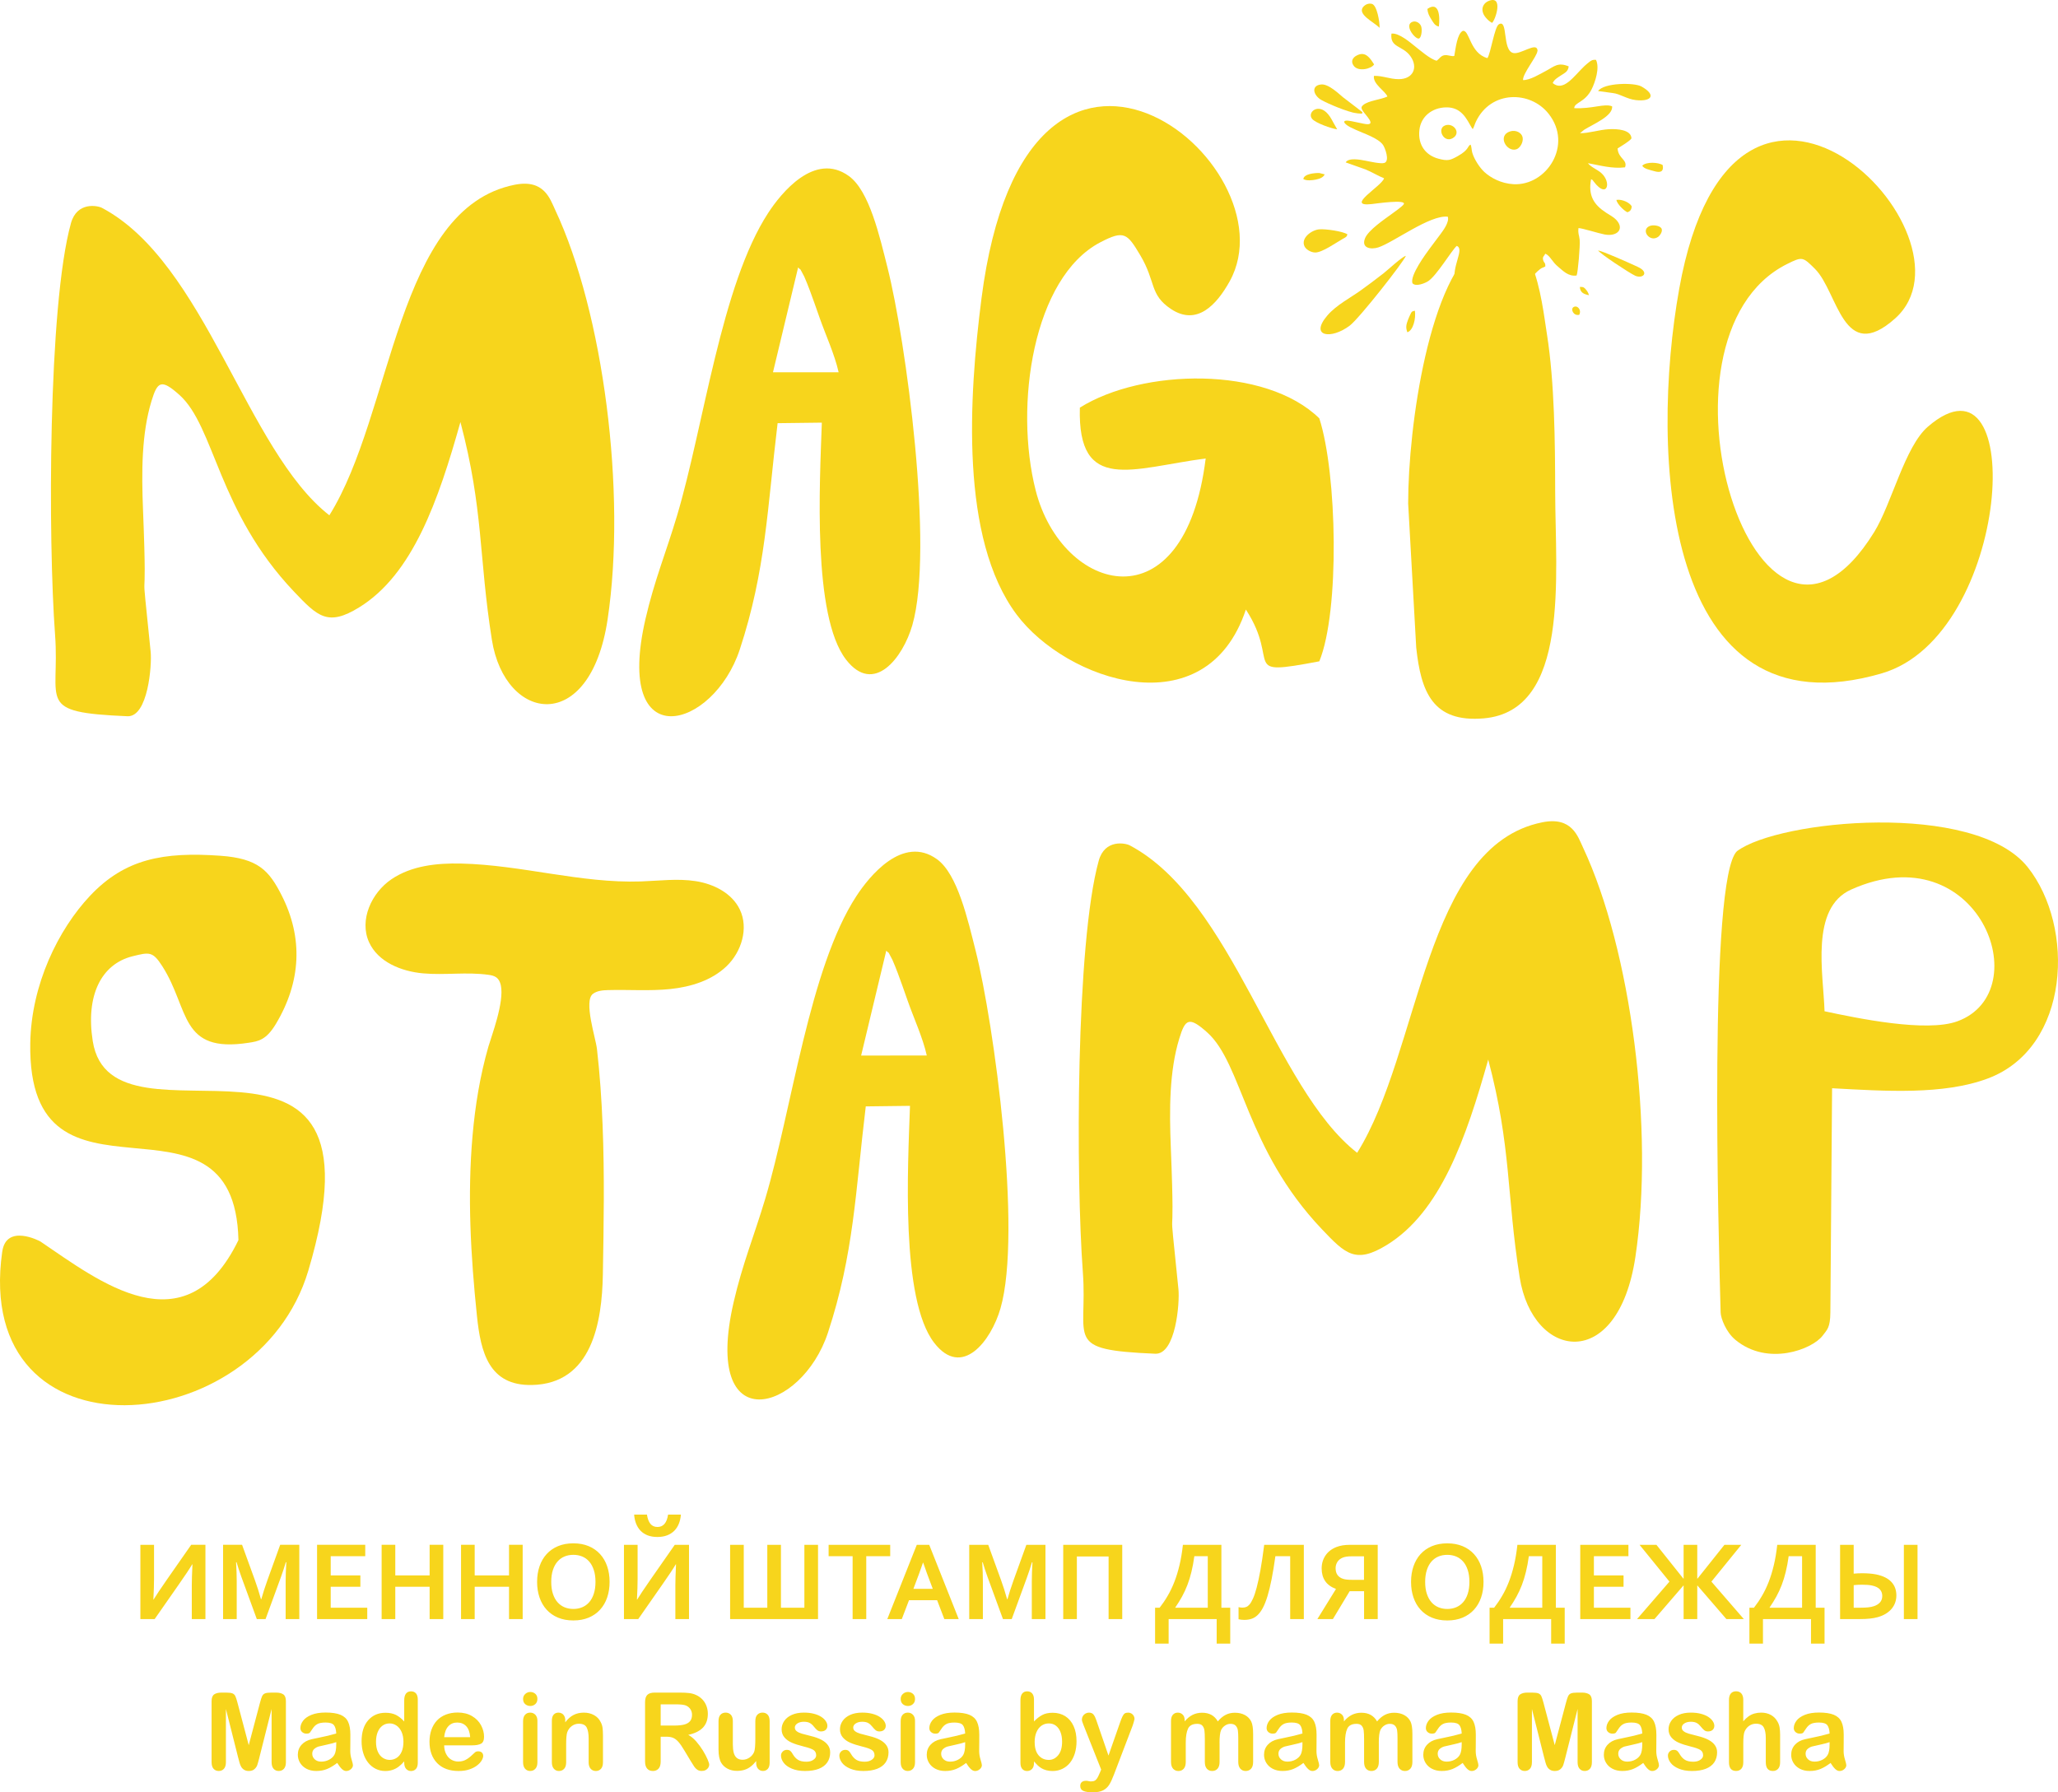 <?xml version="1.0" encoding="UTF-8"?> <svg xmlns="http://www.w3.org/2000/svg" xmlns:xlink="http://www.w3.org/1999/xlink" xmlns:xodm="http://www.corel.com/coreldraw/odm/2003" xml:space="preserve" width="92.546mm" height="80.603mm" version="1.1" style="shape-rendering:geometricPrecision; text-rendering:geometricPrecision; image-rendering:optimizeQuality; fill-rule:evenodd; clip-rule:evenodd" viewBox="0 0 9254.6 8060.24"> <defs> <style type="text/css"> .fil1 {fill:#F7D51C} .fil0 {fill:#F7D51C;fill-rule:nonzero} </style> </defs> <g id="Layer_x0020_1">  <path class="fil0" d="M2252.05 4430.57c-3.25,-15.07 -9.45,-27.03 -19.57,-34.71 -10.12,-7.61 -23.12,-10.12 -35.74,-11.96 -97.26,-13.74 -196.45,2.22 -294.3,-6.57 -97.78,-8.79 -202.8,-51.03 -243.12,-140.69 -44.61,-99.11 11.08,-221.7 101.1,-282.63 89.95,-61.08 204.42,-73.04 313.06,-70.53 271.26,6.06 537.79,89.51 808.9,80.42 81.9,-2.81 164.54,-13.96 245.63,-1.4 81.02,12.41 163.43,53.76 198.88,127.76 40.32,83.9 7.83,189.87 -59.23,254.57 -67.06,64.55 -161.44,93.42 -253.98,103.02 -92.54,9.6 -185.96,2.07 -279.09,4.73 -23.85,0.66 -49.41,2.51 -68.46,17.06 -42.54,32.13 12.78,198.96 18.32,247.7 13,113.66 20.83,227.83 25.33,342.08 9.01,223.99 5.1,448.21 1.18,672.2 -3.84,213.87 -48.3,491.26 -318.74,496.87 -194.16,4.06 -230.57,-147.93 -247.48,-310.4 -27.99,-268.75 -43.42,-540.52 -19.87,-810.15 11.96,-135.52 33.75,-270.67 71.49,-401.61 13.44,-46.53 72.37,-199.84 55.68,-275.84l0.01 0.08z"></path> <path class="fil1" d="M1480.96 2317.23c-373.91,-291.64 -557.36,-1136.14 -1022.4,-1382.43 -19.57,-10.34 -112.33,-29.17 -139.51,68.98 -103.24,371.92 -102.88,1427.48 -71.41,1850.95 22.67,305.52 -90.62,348.43 325.46,366.3 92.54,3.99 110.41,-229.83 104.43,-289.5 -51.99,-512.68 -11.74,-77.4 -34.34,-637.71 -6.94,-171.56 -6.79,-343.63 38.18,-490.6 26.66,-87.37 43.28,-100.59 125.18,-27.47 159.74,142.61 171.85,522.87 515.63,884.89 106.49,112.11 151.99,157.67 292.9,70.82 240.83,-148.37 355.97,-479.52 455.44,-833.42 104.5,395.55 81.68,602.04 141.35,978.83 58.86,371.99 442,431.15 520.43,-90.91 85.96,-572.35 -19.57,-1381.32 -235.14,-1840.9 -23.71,-50.51 -50,-140.61 -182.86,-114.17 -533.21,105.98 -546.72,1028.39 -833.12,1486.34l-0.22 0z"></path> <path class="fil1" d="M3589.06 1202.66c17.95,20.01 -0.44,-11 27.55,41.14 3.54,6.57 20.6,50.22 24.15,59.67 14.18,38.33 28.36,77.77 44.31,123.78 26.96,77.54 68.17,165.87 86.19,246.96l-295.26 0.07 113.07 -471.54 -0.01 -0.08zm-92.31 700.41l198.96 -2.44c-9.53,274.65 -42.39,869.24 108.49,1065.24 125.55,163.14 256.49,-8.79 298.44,-154.5 98.59,-342.38 -29.17,-1281.62 -111.74,-1608.34 -35.15,-138.99 -81.09,-344.44 -173.55,-411.35 -154.35,-111.66 -305.67,78.14 -362.54,165.28 -212.18,324.73 -289.65,958.15 -410.47,1362.79 -49.26,164.91 -101.77,290.75 -141.57,463.27 -143.94,624.2 305.38,497.91 423.91,137.81 116.98,-355.45 123.63,-633.94 170.15,-1017.83l-0.08 0.07z"></path> <path class="fil1" d="M5602.62 2741.36c159.67,245.11 -35.08,301.76 330.19,232.71 92.31,-225.17 80.42,-843.24 0,-1092.71 -242.9,-237.21 -795.68,-223.99 -1076.83,-48.23 -10.56,389.13 236.25,271.77 565.85,228.65 -94.01,761.86 -646.65,605.73 -764.51,143.49 -97.63,-382.92 -10.93,-957.56 290.16,-1115.31 107.82,-56.42 121.49,-40.62 180.42,58.34 71.12,119.57 40.4,176.28 137.73,241.2 115.95,77.32 204.64,-17.36 263.95,-124.07 293.86,-529.3 -912.14,-1510.05 -1115.9,76.51 -57.16,445.03 -96.82,1080.23 157.6,1421.28 221.56,296.96 851.81,516.81 1031.27,-21.86l0.07 0z"></path> <path class="fil1" d="M6332.35 2264.2l36.26 648.27c21.2,195.49 71.78,338.24 303.75,318.08 388.98,-33.68 321.77,-640.81 321.11,-1018.93 -0.3,-222.96 -2.88,-491.63 -36.78,-706.84 -24.44,-155.09 -62.18,-548.72 -296.07,-408.55 -232.04,138.99 -328.27,819.76 -328.27,1167.97z"></path> <path class="fil1" d="M8161.44 1208.86c104.8,104.13 125.47,433.58 360.99,222.96 413.2,-369.55 -721.61,-1522.9 -971.15,-133.15 -131.6,732.91 -78.87,2020.07 911.85,1729.17 581.58,-170.75 657.95,-1497.57 206.71,-1109.33 -104.13,89.58 -163.06,346.73 -241.5,473.76 -530.33,859.41 -1056.01,-874.55 -391.78,-1205.11 68.46,-34.05 70.45,-32.35 124.88,21.71l0 -0.01z"></path> <path class="fil1" d="M9.98 5628.95c-135.3,955.05 1146.18,857.86 1376.38,85.59 392.37,-1316.33 -882.16,-479.59 -969.3,-1032.74 -32.35,-205.38 38.4,-346.44 179.09,-381.37 76.14,-18.91 90.76,-22.52 134.26,45.64 122.96,192.46 75.85,391.78 387.94,343.34 42.54,-6.57 78.36,-11.52 121.93,-84.04 114.32,-190.32 123.41,-388.09 26.14,-579.22 -56.57,-111.22 -105.02,-165.72 -275.91,-177.76 -255.16,-18.02 -428.56,13.37 -585.79,180.35 -142.16,150.95 -264.32,398.58 -268.6,662.6 -13.66,834.89 918.49,125.25 936.15,885.56 -239.21,493.55 -627.96,183.52 -890.73,6.2 -3.69,-2.51 -153.46,-81.02 -171.41,45.79l-0.15 0.06z"></path> <path class="fil1" d="M3985.5 4275.26c17.95,19.94 -0.44,-11.08 27.55,41.14 3.54,6.57 20.6,50.22 24.15,59.67 14.18,38.33 28.36,77.77 44.31,123.78 26.96,77.54 68.17,165.87 86.19,246.96l-295.26 0.07 113.07 -471.54 -0.01 -0.08zm-92.31 700.34l198.96 -2.44c-9.53,274.65 -42.39,869.24 108.49,1065.24 125.55,163.14 256.49,-8.79 298.44,-154.5 98.59,-342.38 -29.17,-1281.62 -111.74,-1608.34 -35.15,-138.99 -81.09,-344.44 -173.55,-411.35 -154.35,-111.66 -305.67,78.14 -362.54,165.28 -212.18,324.73 -289.65,958.15 -410.47,1362.79 -49.26,164.91 -101.77,290.75 -141.57,463.27 -143.94,624.2 305.38,497.91 423.91,137.81 116.98,-355.45 123.63,-633.94 170.15,-1017.83l-0.08 0.07z"></path> <path class="fil1" d="M8204.79 4547.77c-5.24,-169.27 -65.8,-464.31 119.64,-547.32 572.65,-256.49 842.65,458.4 477.97,592.37 -140.02,51.47 -452.64,-14.18 -597.61,-45.05zm33.97 346.22c237.95,12.85 499.53,30.94 699.52,-43.65 372.95,-139.14 393.33,-683.5 179.83,-950.92 -238.62,-298.88 -1121.37,-211.95 -1307.25,-71.41 -127.47,122 -83.3,1721.63 -73.33,2074.57 0.74,25.85 23.93,87.66 66.17,122.74 145.49,120.67 346.22,42.69 392.3,-18.46 20.68,-27.4 34.49,-35.82 35.01,-106.05l7.68 -1006.9 0.07 0.08z"></path> <path class="fil1" d="M6102.82 5184.15c-373.91,-291.64 -557.36,-1136.14 -1022.4,-1382.43 -19.57,-10.34 -112.33,-29.17 -139.51,68.98 -103.24,371.92 -102.88,1427.48 -71.41,1850.95 22.67,305.52 -90.62,348.43 325.46,366.3 92.54,3.99 110.41,-229.83 104.43,-289.5 -51.99,-512.68 -11.74,-77.4 -34.34,-637.71 -6.94,-171.63 -6.79,-343.63 38.18,-490.6 26.66,-87.37 43.28,-100.59 125.18,-27.47 159.74,142.61 171.85,522.87 515.63,884.89 106.49,112.11 151.99,157.67 292.9,70.9 240.83,-148.37 355.97,-479.52 455.44,-833.42 104.5,395.55 81.68,602.04 141.35,978.83 58.86,371.92 442,431.15 520.43,-90.91 85.96,-572.35 -19.57,-1381.32 -235.14,-1840.9 -23.71,-50.51 -50,-140.61 -182.86,-114.17 -533.21,105.98 -546.72,1028.39 -833.12,1486.34l-0.22 -0.08z"></path> <path class="fil0" d="M859.65 6947.21l64.18 0 0 333.96 -61.37 0 0 -153.76c0,-19.05 1.03,-49.92 2.95,-92.54l-1.03 0c-11.45,19.42 -31.46,49.55 -59.89,90.1l-109.01 156.27 -64.18 0 0 -333.96 61.37 0 0 153.76c0,24.44 -1.03,55.24 -2.95,92.31l1.03 0c10.63,-17.65 30.28,-47.04 58.93,-88.33l110.04 -157.75 -0.07 -0.06zm315.49 244.37c7.31,-26.37 16.4,-54.58 27.18,-84.63l57.68 -159.74 85.89 0 0 333.96 -61.37 0 0 -169.19c0,-24.81 1.03,-53.62 2.95,-86.41l-2.22 0c-2.81,9.53 -6.13,20.24 -9.97,31.98 -3.84,11.82 -7.83,23.48 -12.04,34.93l-69.05 188.69 -39.36 0 -69.05 -188.69c-4.14,-11.45 -8.2,-23.12 -12.04,-34.93 -3.84,-11.74 -7.16,-22.45 -9.97,-31.98l-2.22 0c1.92,30.87 2.95,59.52 2.95,86.19l0 169.42 -61.37 0 0 -333.96 85.45 0 57.68 158.93c9.6,26.51 18.76,54.95 27.18,85.45l1.55 0 0.15 -0.02zm312.03 38.48l164.32 0 0 51.11 -225.69 0 0 -333.96 216.68 0 0 51.11 -155.31 0 0 86.41 133.38 0 0 51.11 -133.38 0 0 94.09 0 0.13zm290.38 -145.26l154.42 0 0 -137.59 61.37 0 0 333.96 -61.37 0 0 -145.27 -154.42 0 0 145.27 -61.37 0 0 -333.96 61.37 0 0 137.59zm357.08 0l154.42 0 0 -137.59 61.37 0 0 333.96 -61.37 0 0 -145.27 -154.42 0 0 145.27 -61.37 0 0 -333.96 61.37 0 0 137.59zm543.18 29.17c0,-20.38 -2.44,-38.11 -7.53,-53.32 -4.95,-15.29 -11.82,-27.99 -20.68,-38.11 -8.79,-10.12 -19.28,-17.72 -31.39,-22.75 -12.11,-5.02 -25.41,-7.53 -39.88,-7.53 -14.47,0 -27.77,2.44 -39.88,7.53 -12.11,5.02 -22.6,12.63 -31.39,22.75 -8.86,10.12 -15.8,22.82 -20.75,38.11 -5.02,15.21 -7.46,33.01 -7.46,53.32 0,20.31 2.44,38.11 7.46,53.32 4.95,15.29 11.82,27.84 20.75,38.03 8.79,10.04 19.28,17.65 31.39,22.75 12.11,5.02 25.41,7.61 39.88,7.61 14.47,0 27.77,-2.58 39.88,-7.61 12.11,-5.1 22.6,-12.7 31.39,-22.75 8.86,-10.12 15.8,-22.75 20.68,-38.03 5.02,-15.21 7.53,-33.09 7.53,-53.32zm63.44 0c0,25.48 -3.54,48.82 -10.86,70.09 -7.24,21.2 -17.87,39.58 -31.83,54.8 -13.88,15.36 -30.94,27.25 -51.25,35.82 -20.24,8.42 -43.2,12.7 -69.05,12.7 -25.85,0 -48.82,-4.28 -69.05,-12.7 -20.31,-8.49 -37.3,-20.46 -51.25,-35.82 -13.88,-15.21 -24.44,-33.6 -31.76,-54.8 -7.24,-21.2 -10.93,-44.61 -10.93,-70.09 0,-25.48 3.69,-48.82 10.93,-70.09 7.24,-21.2 17.8,-39.58 31.76,-54.8 13.88,-15.36 30.94,-27.25 51.25,-35.82 20.24,-8.42 43.2,-12.7 69.05,-12.7 25.85,0 48.82,4.28 69.05,12.7 20.31,8.49 37.3,20.46 51.25,35.82 13.88,15.29 24.59,33.6 31.83,54.8 7.24,21.2 10.86,44.61 10.86,70.09zm292.97 -166.69l64.18 0 0 333.96 -61.37 0 0 -153.76c0,-19.05 1.03,-49.92 2.95,-92.54l-1.03 0c-11.45,19.42 -31.46,49.55 -59.89,90.1l-109.01 156.27 -64.18 0 0 -333.96 61.37 0 0 153.76c0,24.44 -1.03,55.24 -2.95,92.31l1.03 0c10.63,-17.65 30.28,-47.04 58.93,-88.33l110.04 -157.75 -0.07 -0.06zm-77.62 -80.27c26.37,0 42.17,-18.61 47.71,-55.76l57.6 0c-1.11,14.99 -4.14,28.58 -9.08,40.91 -4.87,12.26 -11.74,22.82 -20.53,31.83 -8.86,8.86 -19.57,15.73 -32.35,20.68 -12.7,4.87 -27.4,7.31 -43.79,7.31 -16.62,0 -31.31,-2.44 -43.79,-7.31 -12.63,-4.95 -23.19,-11.82 -31.76,-20.68 -8.57,-8.94 -15.29,-19.5 -20.09,-31.83 -4.87,-12.33 -7.83,-25.92 -8.94,-40.91l57.6 0c2.88,18.61 8.12,32.49 15.8,41.8 7.68,9.31 18.24,13.96 31.68,13.96l-0.06 0zm721.97 414.23l-395.33 0 0 -333.96 61.37 0 0 282.78 105.83 0 0 -282.78 61.37 0 0 282.78 105.39 0 0 -282.78 61.37 0 0 333.96zm216.91 0l-61.37 0 0 -282.78 -107.9 0 0 -51.11 276.94 0 0 51.11 -107.68 0 0 282.78 0.01 0zm318.74 -84.85l-126.51 0 -32.42 84.86 -65.21 0 132.64 -333.96 55.91 0 132.64 333.96 -64.69 0 -32.42 -84.86 0.06 0zm-63.73 -168.76c-11.96,34.78 -22.52,63.96 -31.68,87.37l-11.37 30.28 87.15 0 -11.37 -30.21c-9.23,-23.63 -19.79,-52.73 -31.68,-87.44l-1.03 0 -0.02 0zm380.04 164.1c7.31,-26.37 16.32,-54.58 27.18,-84.63l57.68 -159.74 85.89 0 0 333.96 -61.37 0 0 -169.19c0,-24.81 1.03,-53.62 2.95,-86.41l-2.22 0c-2.81,9.53 -6.13,20.24 -9.97,31.98 -3.84,11.82 -7.83,23.48 -12.04,34.93l-69.05 188.69 -39.36 0 -69.05 -188.69c-4.21,-11.45 -8.2,-23.12 -12.04,-34.93 -3.84,-11.74 -7.16,-22.45 -9.97,-31.98l-2.22 0c1.92,30.87 2.95,59.52 2.95,86.19l0 169.42 -61.37 0 0 -333.96 85.45 0 57.68 158.93c9.6,26.51 18.76,54.95 27.18,85.45l1.55 0 0.15 -0.02zm516.07 -244.37l0 333.96 -61.37 0 0 -281.74 -142.68 0 0 281.74 -61.37 0 0 -333.96 265.42 0zm168.16 282.78c12.92,-16.62 25.04,-34.41 36.11,-53.47 11.15,-18.91 21.2,-39.88 30.13,-62.7 8.94,-22.97 16.62,-48 23.12,-75.48 6.57,-27.33 11.59,-57.83 15.29,-91.21l173.03 0 0 282.78 39.73 0 0 161.59 -60.93 0 0 -110.48 -216.02 0 0 110.48 -60.93 0 0 -161.59 20.53 0 -0.06 0.08zm156.05 -231.68c-3.47,25.63 -7.83,49.11 -13,70.23 -5.1,21.2 -11.23,41.06 -18.32,59.52 -7.09,18.32 -15.21,35.82 -24.22,52.21 -9.16,16.47 -19.13,32.72 -30.13,48.67l0 1.03 146.08 0 0 -231.67 -60.41 0 0 0.01zm364.46 0c-5.54,39.44 -11.15,74 -16.99,103.47 -5.91,29.61 -12.04,54.95 -18.54,76.22 -6.5,21.2 -13.37,38.7 -20.68,52.43 -7.31,13.74 -15.29,24.67 -23.78,32.72 -8.42,7.98 -17.65,13.66 -27.47,16.76 -9.82,3.18 -20.75,4.8 -32.72,4.8 -9.08,0 -17.65,-1.03 -25.48,-2.95l0 -54.43c6.06,1.48 11.96,2.22 17.72,2.22 6.57,0 12.26,-1.03 17.36,-3.18 5.1,-2.07 9.97,-5.98 14.77,-11.59 4.73,-5.61 9.82,-14.4 15.21,-26.29 5.39,-11.74 10.93,-28.14 16.47,-49.11 5.54,-20.9 11.15,-46.97 16.84,-78.28 5.61,-31.39 11.37,-69.27 16.99,-113.95l178.2 0 0 333.96 -61.37 0 0 -282.78 -66.61 0 0.08 -0.02zm398.51 0.52l-56.42 0c-8.57,0 -15.8,0.44 -21.86,1.4 -6.13,0.96 -11.59,2.29 -16.4,4.06 -11.15,4.5 -19.42,11 -24.89,19.57 -5.39,8.57 -8.12,18.02 -8.12,28.21 0,5.54 0.59,10.71 1.7,15.66 1.18,5.02 3.18,9.6 5.91,13.88 2.81,4.21 6.43,7.9 10.93,11.15 4.5,3.25 10.04,5.91 16.69,7.83 4.5,1.4 9.82,2.36 16.03,2.95 6.13,0.66 13.74,1.03 22.67,1.03l53.69 0 0 -105.83 0.07 0.09zm-64.55 157.01l-75.4 125.33 -69.79 0 83.3 -134.85 0 -0.96c-21.64,-8.05 -37.74,-19.79 -48.23,-35.15 -10.49,-15.44 -15.8,-34.34 -15.8,-56.87 0,-22.01 5.83,-41.5 17.36,-58.49 11.59,-16.99 28.14,-29.69 49.63,-38.03 8.2,-3.18 17.28,-5.54 27.25,-7.24 10.04,-1.62 21.56,-2.44 34.56,-2.44l123.33 0 0 333.96 -61.37 0 0 -125.33 -64.77 0 -0.07 0.07zm538.53 -41.95c0,-20.38 -2.44,-38.11 -7.46,-53.32 -4.95,-15.29 -11.82,-27.99 -20.75,-38.11 -8.79,-10.12 -19.28,-17.72 -31.39,-22.75 -12.11,-5.02 -25.41,-7.53 -39.88,-7.53 -14.47,0 -27.77,2.44 -39.88,7.53 -12.11,5.02 -22.6,12.63 -31.39,22.75 -8.86,10.12 -15.8,22.82 -20.68,38.11 -5.02,15.21 -7.53,33.01 -7.53,53.32 0,20.31 2.44,38.11 7.53,53.32 4.95,15.29 11.82,27.84 20.68,38.03 8.79,10.04 19.28,17.65 31.39,22.75 12.11,5.02 25.41,7.61 39.88,7.61 14.47,0 27.77,-2.58 39.88,-7.61 12.11,-5.1 22.6,-12.7 31.39,-22.75 8.86,-10.12 15.8,-22.75 20.75,-38.03 5.02,-15.21 7.46,-33.09 7.46,-53.32zm63.44 0c0,25.48 -3.54,48.82 -10.86,70.09 -7.24,21.2 -17.87,39.58 -31.83,54.8 -13.88,15.36 -30.94,27.25 -51.25,35.82 -20.16,8.42 -43.2,12.7 -69.05,12.7 -25.85,0 -48.82,-4.28 -69.05,-12.7 -20.31,-8.49 -37.3,-20.46 -51.25,-35.82 -13.88,-15.21 -24.44,-33.6 -31.68,-54.8 -7.24,-21.2 -10.93,-44.61 -10.93,-70.09 0,-25.48 3.62,-48.82 10.93,-70.09 7.24,-21.2 17.8,-39.58 31.68,-54.8 13.88,-15.36 30.94,-27.25 51.25,-35.82 20.24,-8.42 43.2,-12.7 69.05,-12.7 25.85,0 48.82,4.28 69.05,12.7 20.31,8.49 37.3,20.46 51.25,35.82 13.88,15.29 24.59,33.6 31.83,54.8 7.24,21.2 10.86,44.61 10.86,70.09zm47.78 116.1c12.92,-16.62 25.04,-34.41 36.11,-53.47 11.15,-18.91 21.2,-39.88 30.06,-62.7 8.94,-22.97 16.62,-48 23.12,-75.48 6.57,-27.33 11.59,-57.83 15.29,-91.21l173.03 0 0 282.78 39.73 0 0 161.59 -60.93 0 0 -110.48 -216.02 0 0 110.48 -60.93 0 0 -161.59 20.53 0 0.01 0.08zm156.05 -231.68c-3.47,25.63 -7.83,49.11 -13.07,70.23 -5.1,21.2 -11.23,41.06 -18.32,59.52 -7.09,18.32 -15.21,35.82 -24.22,52.21 -9.08,16.47 -19.05,32.72 -30.06,48.67l0 1.03 146.08 0 0 -231.67 -60.41 0 0 0.01zm292.52 231.68l164.32 0 0 51.11 -225.69 0 0 -333.96 216.68 0 0 51.11 -155.31 0 0 86.41 133.38 0 0 51.11 -133.38 0 0 94.09 0 0.13zm403.46 -99.63l-1.03 0 -130.05 150.81 -78.43 0 145.86 -168.53 -134.34 -165.43 75.85 0 121.12 151.99 1.03 0 0 -151.99 61.37 0 0 151.99 1.03 0 121.12 -151.99 75.85 0 -134.34 165.43 145.86 168.53 -78.43 0 -130.05 -150.81 -1.03 0 0 150.81 -61.37 0 0 -150.81 -0.02 0zm316.38 99.63c12.92,-16.62 25.04,-34.41 36.11,-53.47 11.15,-18.91 21.2,-39.88 30.13,-62.7 8.94,-22.97 16.62,-48 23.12,-75.48 6.57,-27.33 11.59,-57.83 15.29,-91.21l173.03 0 0 282.78 39.73 0 0 161.59 -60.93 0 0 -110.48 -216.02 0 0 110.48 -60.93 0 0 -161.59 20.53 0 -0.06 0.08zm156.05 -231.68c-3.47,25.63 -7.83,49.11 -13.07,70.23 -5.1,21.2 -11.23,41.06 -18.32,59.52 -7.09,18.32 -15.21,35.82 -24.22,52.21 -9.16,16.47 -19.13,32.72 -30.13,48.67l0 1.03 146.08 0 0 -231.67 -60.41 0 0.07 0.01zm518.07 282.78l0 -333.96 61.37 0 0 333.96 -61.37 0zm-225.69 -333.96l0 129.61c12.04,-1.18 24.81,-1.77 38.26,-1.77 11.67,0 22.6,0.44 32.79,1.26 10.34,0.74 20.09,2.14 29.39,3.91 15.66,3.25 29.25,7.68 40.77,13.37 11.52,5.69 20.97,12.63 28.51,20.75 7.53,8.12 13.15,17.21 16.76,27.33 3.69,10.12 5.47,21.12 5.47,33.16 0,11.15 -1.77,21.71 -5.24,31.76 -3.47,10.04 -8.71,19.35 -15.66,27.84 -7.02,8.42 -15.8,15.95 -26.29,22.45 -10.49,6.5 -22.75,11.74 -36.7,15.66 -10.12,2.88 -21.93,5.02 -35.15,6.43 -13.22,1.48 -28.8,2.14 -46.6,2.14l-87.44 0 0 -333.96 61.22 0 -0.09 0.06zm0.14 282.78l31.17 0c12.41,0 23.63,-0.52 33.6,-1.55 9.97,-0.96 18.83,-2.81 26.44,-5.47 11.37,-3.84 20.38,-9.45 27.1,-16.99 6.72,-7.53 10.04,-17.13 10.04,-29.02 0,-11.74 -3.69,-21.64 -11.08,-29.69 -7.39,-7.98 -19.35,-13.74 -35.82,-17.21 -6.28,-1.4 -13.29,-2.22 -20.9,-2.73 -7.68,-0.52 -15.58,-0.74 -23.71,-0.74 -13.51,0 -25.77,0.66 -36.93,1.92l0 101.32 0.09 0.16z"></path> <path class="fil0" d="M1071.53 7906.25l-55.61 -220.74 0 239.13c0,13.22 -2.95,23.19 -8.86,29.76 -5.91,6.65 -13.74,9.9 -23.41,9.9 -9.45,0 -17.21,-3.32 -23.19,-9.82 -5.98,-6.57 -8.94,-16.47 -8.94,-29.84l0 -274.21c0,-15.21 3.91,-25.33 11.74,-30.65 7.9,-5.24 18.54,-7.9 31.9,-7.9l21.79 0c13.07,0 22.52,1.18 28.43,3.54 5.91,2.36 10.34,6.65 13.15,12.78 2.81,6.13 6.06,16.17 9.67,30.06l50.37 189.95 50.37 -189.95c3.62,-13.88 6.87,-23.93 9.67,-30.06 2.81,-6.13 7.16,-10.41 13.07,-12.78 5.91,-2.36 15.44,-3.54 28.51,-3.54l21.71 0c13.37,0 24.08,2.66 31.98,7.9 7.83,5.32 11.82,15.51 11.82,30.65l0 274.21c0,13.22 -2.95,23.19 -8.86,29.76 -5.91,6.65 -13.81,9.9 -23.63,9.9 -9.31,0 -16.91,-3.32 -22.89,-9.9 -5.98,-6.65 -8.94,-16.54 -8.94,-29.76l0 -239.13 -55.61 220.74c-3.62,14.25 -6.57,24.81 -8.86,31.53 -2.29,6.65 -6.43,12.78 -12.55,18.24 -6.2,5.54 -14.7,8.35 -25.63,8.35 -8.2,0 -15.14,-1.77 -20.83,-5.32 -5.69,-3.54 -10.12,-8.05 -13.22,-13.51 -3.18,-5.54 -5.69,-11.59 -7.46,-18.32 -1.85,-6.72 -3.69,-13.74 -5.54,-20.9l-0.15 -0.07zm444.88 21.86c-15.66,12.11 -30.72,21.12 -45.27,27.18 -14.62,6.06 -30.94,9.01 -49.04,9.01 -16.54,0 -31.17,-3.32 -43.65,-9.82 -12.55,-6.57 -22.16,-15.36 -28.95,-26.51 -6.79,-11.23 -10.19,-23.34 -10.19,-36.41 0,-17.65 5.54,-32.72 16.76,-45.12 11.23,-12.48 26.66,-20.83 46.23,-25.11 4.06,-0.96 14.18,-3.1 30.43,-6.43 16.25,-3.32 30.21,-6.28 41.73,-9.08 11.52,-2.73 24.15,-6.06 37.66,-9.97 -0.81,-17.06 -4.21,-29.54 -10.27,-37.44 -6.13,-7.98 -18.68,-11.96 -37.74,-11.96 -16.4,0 -28.73,2.29 -36.93,6.87 -8.35,4.5 -15.44,11.37 -21.34,20.6 -5.91,9.08 -10.04,15.07 -12.48,18.09 -2.51,2.88 -7.75,4.36 -15.73,4.36 -7.24,0 -13.51,-2.36 -18.83,-7.02 -5.24,-4.58 -7.9,-10.56 -7.9,-17.87 0,-11.37 4.06,-22.45 12.04,-33.16 8.05,-10.71 20.6,-19.5 37.59,-26.44 16.99,-6.94 38.26,-10.41 63.66,-10.41 28.36,0 50.66,3.4 66.91,10.12 16.25,6.72 27.69,17.28 34.41,31.83 6.72,14.47 10.04,33.75 10.04,57.68 0,15.14 -0.07,27.99 -0.15,38.55 -0.07,10.56 -0.15,22.38 -0.3,35.23 0,12.11 1.99,24.81 6.06,37.96 4.06,13.07 5.98,21.56 5.98,25.33 0,6.65 -3.03,12.7 -9.23,18.09 -6.28,5.39 -13.29,8.12 -21.2,8.12 -6.65,0 -13.15,-3.1 -19.64,-9.31 -6.43,-6.2 -13.29,-15.14 -20.6,-26.96l-0.06 0zm-4.28 -93.5c-9.45,3.47 -23.12,7.16 -41.21,11 -18.02,3.84 -30.5,6.79 -37.44,8.57 -6.94,1.85 -13.51,5.39 -19.87,10.63 -6.28,5.32 -9.45,12.7 -9.45,22.16 0,9.75 3.69,18.09 11.15,24.96 7.31,6.87 16.99,10.34 29.02,10.34 12.78,0 24.52,-2.81 35.23,-8.35 10.78,-5.69 18.68,-12.85 23.78,-21.71 5.83,-9.75 8.71,-25.92 8.71,-48.3l0 -9.23 0.08 -0.07zm305.6 92.91l0 -6.35c-8.64,9.9 -17.21,18.02 -25.63,24.22 -8.42,6.2 -17.58,11 -27.47,14.18 -9.82,3.25 -20.6,4.87 -32.27,4.87 -15.44,0 -29.69,-3.32 -42.83,-9.82 -13.15,-6.57 -24.59,-15.8 -34.19,-27.99 -9.6,-12.11 -16.84,-26.37 -21.86,-42.76 -4.95,-16.4 -7.46,-34.12 -7.46,-53.17 0,-40.32 9.82,-71.78 29.54,-94.31 19.72,-22.52 45.64,-33.82 77.77,-33.82 18.61,0 34.27,3.25 47.04,9.6 12.78,6.35 25.26,16.25 37.37,29.54l0 -95.27c0,-13.22 2.66,-23.26 7.9,-30.06 5.32,-6.79 12.85,-10.19 22.6,-10.19 9.75,0 17.28,3.18 22.6,9.38 5.24,6.2 7.9,15.44 7.9,27.55l0 284.48c0,12.26 -2.81,21.56 -8.49,27.69 -5.76,6.13 -13.07,9.23 -22.01,9.23 -8.79,0 -16.17,-3.25 -21.86,-9.6 -5.69,-6.35 -8.64,-15.51 -8.64,-27.25l-0.01 -0.15zm-126.88 -94.75c0,17.5 2.73,32.35 8.12,44.68 5.39,12.26 12.85,21.49 22.38,27.69 9.45,6.2 19.79,9.38 30.87,9.38 11.37,0 21.71,-2.95 31.09,-8.86 9.38,-5.91 16.84,-14.92 22.45,-27.1 5.54,-12.26 8.42,-27.47 8.42,-45.79 0,-17.13 -2.81,-31.9 -8.42,-44.24 -5.54,-12.41 -13.15,-21.86 -22.67,-28.36 -9.53,-6.57 -19.94,-9.75 -31.31,-9.75 -11.82,0 -22.38,3.32 -31.61,9.97 -9.31,6.72 -16.47,16.32 -21.64,28.8 -5.1,12.55 -7.68,27.1 -7.68,43.57l0 0.01zm432.77 16.39l-126.29 0c0.15,14.7 3.18,27.62 8.86,38.85 5.76,11.23 13.44,19.64 22.89,25.26 9.53,5.69 20.09,8.57 31.53,8.57 7.75,0 14.77,-0.89 21.12,-2.73 6.43,-1.77 12.55,-4.58 18.54,-8.49 6.06,-3.84 11.52,-7.98 16.54,-12.41 5.1,-4.43 11.59,-10.41 19.72,-18.02 3.32,-2.81 7.98,-4.28 14.11,-4.28 6.65,0 12.04,1.85 16.1,5.47 4.06,3.54 6.13,8.71 6.13,15.36 0,5.83 -2.36,12.55 -6.87,20.38 -4.58,7.75 -11.45,15.21 -20.75,22.38 -9.23,7.16 -20.75,13.15 -34.71,17.8 -13.96,4.8 -29.98,7.09 -48.08,7.09 -41.5,0 -73.63,-11.89 -96.67,-35.52 -22.97,-23.63 -34.41,-55.68 -34.41,-96.16 0,-19.05 2.81,-36.78 8.49,-53.1 5.69,-16.32 13.96,-30.28 24.74,-41.95 10.93,-11.59 24.3,-20.6 40.18,-26.81 15.88,-6.2 33.53,-9.38 52.95,-9.38 25.26,0 46.9,5.32 64.84,15.95 18.09,10.63 31.53,24.37 40.62,41.28 8.94,16.84 13.51,34.05 13.51,51.55 0,16.25 -4.73,26.81 -13.96,31.61 -9.31,4.73 -22.38,7.16 -39.22,7.16l0.09 0.14zm-126.28 -36.78l116.98 0c-1.55,-22.01 -7.53,-38.48 -17.8,-49.48 -10.34,-10.93 -23.93,-16.4 -40.77,-16.4 -16.1,0 -29.32,5.54 -39.58,16.62 -10.34,11.15 -16.62,27.55 -18.83,49.19l0 0.07zm419.33 -73.77l0 186.55c0,12.92 -3.03,22.67 -9.23,29.25 -6.13,6.65 -13.88,9.9 -23.34,9.9 -9.45,0 -17.13,-3.4 -23.04,-10.19 -5.91,-6.79 -8.86,-16.47 -8.86,-29.02l0 -184.63c0,-12.85 3.03,-22.45 8.86,-28.88 5.91,-6.43 13.51,-9.67 23.04,-9.67 9.45,0 17.21,3.25 23.34,9.67 6.13,6.43 9.23,15.51 9.23,26.96l0 0.06zm-31.91 -66.62c-8.94,0 -16.62,-2.73 -22.97,-8.2 -6.35,-5.47 -9.53,-13.29 -9.53,-23.41 0,-9.01 3.25,-16.54 9.75,-22.45 6.57,-5.91 14.11,-8.86 22.75,-8.86 8.42,0 15.73,2.66 22.16,7.98 6.43,5.39 9.67,13.15 9.67,23.34 0,9.9 -3.18,17.65 -9.45,23.26 -6.28,5.54 -13.74,8.42 -22.45,8.42l0.07 -0.08zm157.09 65.66l0 7.83c11.37,-14.99 23.78,-26 37.3,-33.01 13.51,-7.02 28.95,-10.49 46.45,-10.49 17.06,0 32.2,3.69 45.71,11.15 13.37,7.31 23.41,17.87 29.98,31.39 4.28,7.9 7.02,16.4 8.35,25.63 1.18,9.08 1.85,20.75 1.85,34.93l0 120.16c0,12.92 -2.95,22.67 -8.86,29.25 -5.91,6.65 -13.66,9.9 -23.12,9.9 -9.6,0 -17.43,-3.4 -23.48,-10.19 -5.98,-6.79 -8.94,-16.47 -8.94,-29.02l0 -107.68c0,-21.2 -3.03,-37.52 -8.86,-48.82 -5.91,-11.23 -17.65,-16.84 -35.3,-16.84 -11.45,0 -21.93,3.4 -31.46,10.27 -9.45,6.87 -16.4,16.32 -20.75,28.29 -3.18,9.6 -4.73,27.55 -4.73,53.91l0 80.87c0,13.07 -3.03,22.82 -9.08,29.39 -6.06,6.57 -13.88,9.82 -23.41,9.82 -9.31,0 -16.99,-3.4 -22.89,-10.19 -5.98,-6.79 -8.94,-16.47 -8.94,-29.02l0 -186.55c0,-12.26 2.66,-21.49 7.98,-27.55 5.39,-6.06 12.63,-9.16 21.93,-9.16 5.69,0 10.78,1.4 15.36,4.06 4.58,2.66 8.2,6.72 11,12.04 2.73,5.32 4.14,11.96 4.14,19.64l-0.23 -0.01zm453.74 72.74l-24.59 0 0 111.22c0,14.7 -3.25,25.41 -9.67,32.35 -6.43,6.94 -14.92,10.41 -25.26,10.41 -11.23,0 -19.94,-3.62 -26.07,-10.86 -6.13,-7.31 -9.23,-17.87 -9.23,-31.9l0 -266.68c0,-15.07 3.4,-26.07 10.19,-32.86 6.79,-6.79 17.72,-10.19 32.86,-10.19l114.17 0c15.73,0 29.25,0.66 40.4,1.99 11.23,1.33 21.34,4.06 30.28,8.12 10.86,4.58 20.46,11.15 28.88,19.57 8.35,8.57 14.7,18.46 18.98,29.69 4.36,11.3 6.57,23.26 6.57,35.89 0,25.85 -7.31,46.53 -21.86,61.96 -14.62,15.44 -36.7,26.37 -66.32,32.86 12.41,6.65 24.37,16.4 35.74,29.32 11.3,12.92 21.49,26.73 30.35,41.21 8.86,14.62 15.8,27.69 20.83,39.44 4.95,11.67 7.46,19.79 7.46,24.22 0,4.5 -1.48,9.08 -4.36,13.59 -2.88,4.5 -6.87,8.05 -11.96,10.63 -5.02,2.58 -10.93,3.84 -17.5,3.84 -7.83,0 -14.47,-1.85 -19.87,-5.54 -5.32,-3.69 -9.9,-8.35 -13.81,-14.03 -3.84,-5.69 -9.08,-14.03 -15.73,-25.04l-28.14 -46.82c-10.12,-17.13 -19.13,-30.21 -27.03,-39.14 -7.98,-9.01 -16.03,-15.14 -24.3,-18.46 -8.12,-3.32 -18.46,-4.95 -30.87,-4.95l-0.14 0.16zm40.18 -145.71l-64.77 0 0 95.34 62.85 0c16.84,0 31.09,-1.48 42.61,-4.36 11.45,-2.88 20.24,-7.9 26.29,-14.92 6.06,-7.02 9.16,-16.69 9.16,-28.95 0,-9.67 -2.44,-18.17 -7.39,-25.48 -4.87,-7.31 -11.59,-12.85 -20.31,-16.47 -8.12,-3.47 -24.3,-5.17 -48.45,-5.17l0.01 0.01zm364.75 263.28l0 -8.35c-7.75,9.75 -15.8,17.95 -24.37,24.59 -8.49,6.65 -17.72,11.52 -27.84,14.77 -10.12,3.25 -21.56,4.87 -34.49,4.87 -15.66,0 -29.61,-3.25 -41.95,-9.67 -12.33,-6.43 -21.93,-15.36 -28.73,-26.73 -7.98,-13.74 -12.04,-33.38 -12.04,-59.16l0 -127.84c0,-13 2.88,-22.6 8.71,-28.95 5.83,-6.35 13.59,-9.6 23.19,-9.6 9.67,0 17.58,3.25 23.56,9.67 5.98,6.43 8.94,16.03 8.94,28.88l0 103.32c0,14.92 1.26,27.55 3.77,37.66 2.51,10.19 7.02,18.17 13.51,23.85 6.57,5.69 15.44,8.64 26.66,8.64 10.86,0 21.12,-3.25 30.72,-9.67 9.6,-6.43 16.62,-14.92 21.05,-25.33 3.62,-9.08 5.39,-29.1 5.39,-60.04l0 -78.43c0,-12.85 2.95,-22.45 8.94,-28.88 6.06,-6.43 13.88,-9.67 23.48,-9.67 9.6,0 17.36,3.25 23.19,9.6 5.83,6.35 8.79,15.95 8.79,28.95l0 186.92c0,12.26 -2.81,21.49 -8.42,27.69 -5.61,6.13 -12.85,9.23 -21.71,9.23 -8.79,0 -16.17,-3.25 -21.86,-9.6 -5.69,-6.35 -8.64,-15.29 -8.64,-26.73l0.15 0.01zm332.7 -47.85c0,17.72 -4.36,33.01 -13,45.71 -8.64,12.63 -21.49,22.23 -38.4,28.8 -16.91,6.57 -37.52,9.75 -61.81,9.75 -23.19,0 -42.98,-3.54 -59.52,-10.63 -16.54,-7.02 -28.73,-15.88 -36.63,-26.59 -7.83,-10.56 -11.82,-21.2 -11.82,-31.98 0,-7.09 2.51,-13.15 7.61,-18.17 5.02,-5.1 11.37,-7.61 19.13,-7.61 6.79,0 11.96,1.7 15.58,5.02 3.62,3.32 7.09,7.9 10.41,13.96 6.65,11.45 14.47,20.09 23.71,25.77 9.23,5.76 21.79,8.57 37.66,8.57 12.92,0 23.48,-2.88 31.68,-8.64 8.35,-5.76 12.41,-12.33 12.41,-19.79 0,-11.37 -4.28,-19.57 -12.85,-24.81 -8.64,-5.17 -22.75,-10.19 -42.46,-14.92 -22.16,-5.47 -40.25,-11.3 -54.21,-17.36 -13.88,-6.06 -25.04,-14.11 -33.38,-24.08 -8.35,-9.9 -12.48,-22.16 -12.48,-36.63 0,-13 3.84,-25.18 11.52,-36.7 7.75,-11.52 19.13,-20.68 34.19,-27.55 14.99,-6.87 33.16,-10.34 54.5,-10.34 16.69,0 31.68,1.7 44.9,5.17 13.29,3.47 24.44,8.12 33.31,13.96 8.94,5.91 15.73,12.33 20.31,19.42 4.65,7.09 7.02,13.96 7.02,20.83 0,7.31 -2.51,13.44 -7.53,18.17 -4.95,4.73 -12.04,7.09 -21.12,7.09 -6.65,0 -12.26,-1.85 -16.99,-5.69 -4.58,-3.77 -9.9,-9.45 -15.95,-16.99 -4.8,-6.28 -10.56,-11.37 -17.21,-15.14 -6.65,-3.77 -15.58,-5.69 -26.96,-5.69 -11.59,0 -21.34,2.51 -29.02,7.46 -7.68,5.02 -11.52,11.23 -11.52,18.61 0,6.79 2.81,12.33 8.49,16.62 5.76,4.36 13.29,7.98 22.89,10.78 9.6,2.81 22.82,6.28 39.73,10.41 20.01,4.87 36.41,10.71 49.04,17.5 12.7,6.79 22.23,14.77 28.8,24.08 6.57,9.23 9.82,19.72 9.82,31.53l0.15 0.1zm262.4 0c0,17.72 -4.36,33.01 -13,45.71 -8.64,12.63 -21.49,22.23 -38.4,28.8 -16.91,6.57 -37.52,9.75 -61.81,9.75 -23.19,0 -42.98,-3.54 -59.52,-10.63 -16.54,-7.02 -28.73,-15.88 -36.63,-26.59 -7.83,-10.56 -11.82,-21.2 -11.82,-31.98 0,-7.09 2.51,-13.15 7.61,-18.17 5.02,-5.1 11.37,-7.61 19.13,-7.61 6.79,0 11.96,1.7 15.58,5.02 3.62,3.32 7.09,7.9 10.41,13.96 6.65,11.45 14.55,20.09 23.71,25.77 9.16,5.76 21.79,8.57 37.66,8.57 12.92,0 23.48,-2.88 31.68,-8.64 8.35,-5.76 12.41,-12.33 12.41,-19.79 0,-11.37 -4.28,-19.57 -12.85,-24.81 -8.64,-5.17 -22.75,-10.19 -42.46,-14.92 -22.16,-5.47 -40.25,-11.3 -54.21,-17.36 -13.88,-6.06 -25.04,-14.11 -33.38,-24.08 -8.35,-9.9 -12.48,-22.16 -12.48,-36.63 0,-13 3.84,-25.18 11.52,-36.7 7.75,-11.52 19.13,-20.68 34.19,-27.55 14.99,-6.87 33.16,-10.34 54.5,-10.34 16.69,0 31.68,1.7 44.98,5.17 13.29,3.47 24.44,8.12 33.31,13.96 8.94,5.91 15.73,12.33 20.31,19.42 4.65,7.09 7.02,13.96 7.02,20.83 0,7.31 -2.51,13.44 -7.53,18.17 -4.95,4.73 -12.04,7.09 -21.12,7.09 -6.65,0 -12.26,-1.85 -16.99,-5.69 -4.58,-3.77 -9.9,-9.45 -15.95,-16.99 -4.87,-6.28 -10.56,-11.37 -17.21,-15.14 -6.65,-3.77 -15.58,-5.69 -26.96,-5.69 -11.59,0 -21.34,2.51 -29.02,7.46 -7.68,5.02 -11.52,11.23 -11.52,18.61 0,6.79 2.81,12.33 8.49,16.62 5.76,4.36 13.29,7.98 22.89,10.78 9.6,2.81 22.82,6.28 39.73,10.41 20.01,4.87 36.41,10.71 49.04,17.5 12.7,6.79 22.23,14.77 28.8,24.08 6.57,9.23 9.82,19.72 9.82,31.53l0.07 0.1zm119.12 -141.5l0 186.55c0,12.92 -3.1,22.67 -9.23,29.25 -6.13,6.65 -13.88,9.9 -23.34,9.9 -9.45,0 -17.13,-3.4 -23.04,-10.19 -5.91,-6.79 -8.86,-16.47 -8.86,-29.02l0 -184.63c0,-12.85 2.95,-22.45 8.86,-28.88 5.91,-6.43 13.59,-9.67 23.04,-9.67 9.45,0 17.21,3.25 23.34,9.67 6.13,6.43 9.23,15.51 9.23,26.96l0 0.06zm-31.9 -66.62c-8.94,0 -16.62,-2.73 -22.97,-8.2 -6.35,-5.47 -9.53,-13.29 -9.53,-23.41 0,-9.01 3.25,-16.54 9.75,-22.45 6.57,-5.91 14.11,-8.86 22.75,-8.86 8.42,0 15.73,2.66 22.23,7.98 6.43,5.39 9.67,13.15 9.67,23.34 0,9.9 -3.18,17.65 -9.45,23.26 -6.28,5.54 -13.74,8.42 -22.45,8.42l0 -0.08zm261.73 256.19c-15.66,12.11 -30.72,21.12 -45.27,27.18 -14.62,6.06 -30.94,9.01 -49.04,9.01 -16.54,0 -31.17,-3.32 -43.65,-9.82 -12.48,-6.57 -22.16,-15.36 -28.95,-26.51 -6.79,-11.23 -10.19,-23.34 -10.19,-36.41 0,-17.65 5.54,-32.72 16.76,-45.12 11.23,-12.48 26.66,-20.83 46.23,-25.11 4.06,-0.96 14.18,-3.1 30.43,-6.43 16.17,-3.32 30.21,-6.28 41.73,-9.08 11.52,-2.73 24.15,-6.06 37.66,-9.97 -0.81,-17.06 -4.21,-29.54 -10.27,-37.44 -6.13,-7.98 -18.68,-11.96 -37.74,-11.96 -16.4,0 -28.73,2.29 -36.93,6.87 -8.35,4.5 -15.44,11.37 -21.34,20.6 -5.91,9.08 -10.04,15.07 -12.48,18.09 -2.51,2.88 -7.75,4.36 -15.73,4.36 -7.24,0 -13.59,-2.36 -18.83,-7.02 -5.24,-4.58 -7.9,-10.56 -7.9,-17.87 0,-11.37 4.06,-22.45 12.04,-33.16 8.05,-10.71 20.6,-19.5 37.59,-26.44 16.99,-6.94 38.26,-10.41 63.66,-10.41 28.29,0 50.66,3.4 66.91,10.12 16.25,6.72 27.69,17.28 34.34,31.83 6.72,14.47 10.12,33.75 10.12,57.68 0,15.14 -0.07,27.99 -0.15,38.55 -0.07,10.56 -0.15,22.38 -0.3,35.23 0,12.11 1.99,24.81 6.06,37.96 4.06,13.07 5.98,21.56 5.98,25.33 0,6.65 -3.1,12.7 -9.31,18.09 -6.28,5.39 -13.29,8.12 -21.2,8.12 -6.65,0 -13.15,-3.1 -19.64,-9.31 -6.43,-6.2 -13.29,-15.14 -20.6,-26.96l0.01 0zm-4.29 -93.49c-9.45,3.47 -23.12,7.16 -41.21,11 -18.02,3.84 -30.5,6.79 -37.44,8.57 -6.94,1.85 -13.51,5.39 -19.87,10.63 -6.28,5.32 -9.45,12.7 -9.45,22.16 0,9.75 3.69,18.09 11.15,24.96 7.31,6.87 16.99,10.34 29.02,10.34 12.78,0 24.52,-2.81 35.23,-8.35 10.86,-5.69 18.68,-12.85 23.78,-21.71 5.83,-9.75 8.71,-25.92 8.71,-48.3l0 -9.23 0.08 -0.07zm309.44 -191.65l0 98.59c12.11,-12.63 24.52,-22.38 37.15,-29.02 12.55,-6.72 28.21,-10.04 46.82,-10.04 21.49,0 40.25,5.1 56.42,15.21 16.1,10.19 28.65,24.96 37.52,44.24 8.94,19.28 13.37,42.17 13.37,68.68 0,19.5 -2.51,37.44 -7.39,53.76 -5.02,16.32 -12.19,30.5 -21.64,42.46 -9.45,12.04 -20.97,21.2 -34.41,27.77 -13.51,6.57 -28.29,9.82 -44.53,9.82 -9.9,0 -19.28,-1.18 -27.99,-3.54 -8.71,-2.36 -16.17,-5.47 -22.38,-9.38 -6.13,-3.77 -11.37,-7.83 -15.73,-11.96 -4.28,-4.06 -10.04,-10.19 -17.13,-18.39l0 6.35c0,12.11 -2.88,21.34 -8.71,27.55 -5.91,6.2 -13.29,9.38 -22.3,9.38 -9.08,0 -16.4,-3.18 -21.86,-9.38 -5.39,-6.2 -8.12,-15.44 -8.12,-27.55l0 -281.67c0,-13.07 2.66,-22.97 7.9,-29.69 5.32,-6.72 12.7,-10.04 22.08,-10.04 9.9,0 17.58,3.25 22.89,9.6 5.39,6.35 8.05,15.51 8.05,27.25l-0.01 0zm3.11 191.72c0,25.7 5.91,45.35 17.58,59.16 11.82,13.81 27.1,20.68 46.16,20.68 16.17,0 30.28,-7.02 41.95,-21.12 11.67,-14.11 17.58,-34.27 17.58,-60.63 0,-16.91 -2.44,-31.61 -7.39,-43.87 -4.8,-12.26 -11.82,-21.79 -20.75,-28.51 -9.01,-6.72 -19.42,-9.97 -31.46,-9.97 -12.26,0 -23.19,3.32 -32.79,9.97 -9.6,6.72 -17.21,16.4 -22.67,29.02 -5.54,12.63 -8.35,27.77 -8.35,45.27l0.14 0zm293.04 137.81l5.98 -14.47 -79.39 -200.06c-4.95,-11.52 -7.31,-19.94 -7.31,-25.11 0,-5.47 1.48,-10.63 4.28,-15.44 2.81,-4.73 6.72,-8.49 11.67,-11.3 4.95,-2.81 10.12,-4.28 15.44,-4.28 9.38,0 16.4,3.03 21.05,8.86 4.73,5.91 8.86,14.4 12.48,25.41l54.65 158.86 51.7 -147.7c4.14,-12.04 7.83,-21.34 11.15,-28.14 3.32,-6.79 6.79,-11.37 10.49,-13.74 3.69,-2.36 8.94,-3.54 15.73,-3.54 4.87,0 9.53,1.33 14.03,3.91 4.43,2.66 7.9,6.13 10.41,10.56 2.44,4.36 3.62,9.01 3.62,13.96 -0.66,2.95 -1.62,7.24 -3.1,12.78 -1.48,5.47 -3.18,11.15 -5.17,16.76l-84.19 220.37c-7.24,19.42 -14.4,34.64 -21.2,45.71 -6.94,11.08 -16.17,19.5 -27.62,25.41 -11.37,5.91 -26.81,8.86 -46.16,8.86 -18.91,0 -33.09,-1.99 -42.54,-6.13 -9.45,-4.14 -14.18,-11.59 -14.18,-22.45 0,-7.46 2.22,-13.15 6.79,-17.13 4.43,-4.06 11.15,-6.06 19.94,-6.06 3.47,0 6.87,0.52 10.19,1.4 4.14,0.96 7.68,1.48 10.63,1.48 7.39,0 13.22,-1.11 17.43,-3.32 4.28,-2.22 8.05,-6.06 11.45,-11.45 3.4,-5.47 7.31,-13.44 11.67,-24l0.08 -0.01zm538.45 -134.63l0 85.74c0,13.59 -3.1,23.71 -9.23,30.5 -6.13,6.79 -14.25,10.19 -24.3,10.19 -9.75,0 -17.65,-3.4 -23.71,-10.19 -6.06,-6.79 -9.08,-16.91 -9.08,-30.5l0 -102.8c0,-16.32 -0.59,-28.88 -1.7,-37.81 -1.03,-8.94 -4.06,-16.4 -8.94,-22.08 -4.95,-5.76 -12.55,-8.64 -23.26,-8.64 -21.12,0 -35.01,7.24 -41.73,21.79 -6.72,14.47 -10.12,35.3 -10.12,62.4l0 87.22c0,13.37 -3.03,23.56 -9.08,30.43 -6.06,6.87 -14.03,10.27 -23.93,10.27 -9.75,0 -17.72,-3.4 -23.93,-10.27 -6.2,-6.87 -9.38,-16.99 -9.38,-30.43l0 -184.63c0,-12.11 2.81,-21.34 8.42,-27.69 5.54,-6.28 12.92,-9.45 22.01,-9.45 8.86,0 16.17,3.03 22.08,8.86 5.91,5.91 8.86,14.03 8.86,24.44l0 6.13c11.15,-13.44 23.19,-23.26 35.89,-29.54 12.78,-6.28 26.96,-9.45 42.54,-9.45 16.32,0 30.21,3.25 41.87,9.67 11.67,6.43 21.34,16.25 28.8,29.32 10.86,-13.22 22.6,-22.97 35.01,-29.39 12.41,-6.35 26.22,-9.6 41.36,-9.6 17.65,0 32.86,3.47 45.57,10.41 12.78,6.94 22.38,16.84 28.65,29.76 5.47,11.59 8.2,29.98 8.2,55.02l0 126.07c0,13.59 -3.1,23.71 -9.23,30.5 -6.13,6.79 -14.25,10.19 -24.3,10.19 -9.75,0 -17.72,-3.4 -23.93,-10.27 -6.2,-6.87 -9.38,-16.99 -9.38,-30.43l0 -108.49c0,-13.88 -0.59,-24.96 -1.77,-33.31 -1.18,-8.35 -4.36,-15.36 -9.6,-21.05 -5.17,-5.69 -13.07,-8.49 -23.63,-8.49 -8.57,0 -16.62,2.51 -24.3,7.61 -7.61,5.02 -13.59,11.74 -17.87,20.31 -4.8,10.86 -7.09,30.13 -7.09,57.68l0.23 0zm377.02 90.17c-15.66,12.11 -30.72,21.12 -45.27,27.18 -14.62,6.06 -30.94,9.01 -49.04,9.01 -16.54,0 -31.17,-3.32 -43.65,-9.82 -12.55,-6.57 -22.16,-15.36 -28.95,-26.51 -6.79,-11.23 -10.19,-23.34 -10.19,-36.41 0,-17.65 5.54,-32.72 16.76,-45.12 11.23,-12.48 26.66,-20.83 46.23,-25.11 4.06,-0.96 14.18,-3.1 30.43,-6.43 16.25,-3.32 30.21,-6.28 41.73,-9.08 11.52,-2.73 24.15,-6.06 37.66,-9.97 -0.81,-17.06 -4.21,-29.54 -10.27,-37.44 -6.13,-7.98 -18.68,-11.96 -37.74,-11.96 -16.4,0 -28.73,2.29 -36.93,6.87 -8.35,4.5 -15.44,11.37 -21.34,20.6 -5.91,9.08 -10.04,15.07 -12.48,18.09 -2.51,2.88 -7.75,4.36 -15.73,4.36 -7.24,0 -13.51,-2.36 -18.83,-7.02 -5.24,-4.58 -7.9,-10.56 -7.9,-17.87 0,-11.37 4.06,-22.45 12.04,-33.16 8.05,-10.71 20.6,-19.5 37.59,-26.44 16.99,-6.94 38.26,-10.41 63.66,-10.41 28.36,0 50.66,3.4 66.91,10.12 16.25,6.72 27.69,17.28 34.41,31.83 6.72,14.47 10.04,33.75 10.04,57.68 0,15.14 -0.07,27.99 -0.15,38.55 -0.07,10.56 -0.15,22.38 -0.3,35.23 0,12.11 1.99,24.81 6.06,37.96 4.06,13.07 5.98,21.56 5.98,25.33 0,6.65 -3.03,12.7 -9.23,18.09 -6.28,5.39 -13.29,8.12 -21.2,8.12 -6.65,0 -13.15,-3.1 -19.64,-9.31 -6.43,-6.2 -13.29,-15.14 -20.6,-26.96l-0.06 0zm-4.29 -93.5c-9.45,3.47 -23.12,7.16 -41.21,11 -18.02,3.84 -30.5,6.79 -37.44,8.57 -6.94,1.85 -13.51,5.39 -19.87,10.63 -6.28,5.32 -9.45,12.7 -9.45,22.16 0,9.75 3.69,18.09 11.15,24.96 7.39,6.87 16.99,10.34 29.02,10.34 12.78,0 24.52,-2.81 35.23,-8.35 10.78,-5.69 18.68,-12.85 23.78,-21.71 5.83,-9.75 8.71,-25.92 8.71,-48.3l0 -9.23 0.08 -0.07z"></path> <path class="fil0" d="M6200.45 7837.94l0 85.74c0,13.59 -3.1,23.71 -9.23,30.5 -6.13,6.79 -14.25,10.19 -24.3,10.19 -9.75,0 -17.65,-3.4 -23.71,-10.19 -6.06,-6.79 -9.08,-16.91 -9.08,-30.5l0 -102.8c0,-16.32 -0.59,-28.88 -1.7,-37.81 -1.03,-8.94 -4.06,-16.4 -8.94,-22.08 -4.95,-5.76 -12.55,-8.64 -23.26,-8.64 -21.12,0 -35.01,7.24 -41.73,21.79 -6.72,14.47 -10.04,35.3 -10.04,62.4l0 87.22c0,13.37 -3.1,23.56 -9.08,30.43 -6.06,6.87 -14.03,10.27 -23.93,10.27 -9.75,0 -17.72,-3.4 -23.93,-10.27 -6.2,-6.87 -9.38,-16.99 -9.38,-30.43l0 -184.63c0,-12.11 2.81,-21.34 8.42,-27.69 5.54,-6.28 12.92,-9.45 22.01,-9.45 8.86,0 16.25,3.03 22.08,8.86 5.91,5.91 8.86,14.03 8.86,24.44l0 6.13c11.15,-13.44 23.19,-23.26 35.89,-29.54 12.78,-6.28 26.96,-9.45 42.54,-9.45 16.32,0 30.21,3.25 41.87,9.67 11.67,6.43 21.34,16.25 28.8,29.32 10.86,-13.22 22.6,-22.97 35.01,-29.39 12.41,-6.35 26.22,-9.6 41.36,-9.6 17.65,0 32.86,3.47 45.57,10.41 12.78,6.94 22.38,16.84 28.65,29.76 5.47,11.59 8.2,29.98 8.2,55.02l0 126.07c0,13.59 -3.1,23.71 -9.23,30.5 -6.13,6.79 -14.25,10.19 -24.3,10.19 -9.75,0 -17.72,-3.4 -24,-10.27 -6.2,-6.87 -9.38,-16.99 -9.38,-30.43l0 -108.49c0,-13.88 -0.59,-24.96 -1.77,-33.31 -1.18,-8.35 -4.36,-15.36 -9.6,-21.05 -5.17,-5.69 -13.07,-8.49 -23.63,-8.49 -8.57,0 -16.62,2.51 -24.3,7.61 -7.61,5.02 -13.51,11.74 -17.8,20.31 -4.8,10.86 -7.09,30.13 -7.09,57.68l0.15 0zm377.02 90.17c-15.66,12.11 -30.72,21.12 -45.27,27.18 -14.62,6.06 -31.02,9.01 -49.04,9.01 -16.54,0 -31.17,-3.32 -43.65,-9.82 -12.55,-6.57 -22.23,-15.36 -28.95,-26.51 -6.79,-11.23 -10.19,-23.34 -10.19,-36.41 0,-17.65 5.54,-32.72 16.76,-45.12 11.23,-12.48 26.66,-20.83 46.23,-25.11 4.06,-0.96 14.18,-3.1 30.43,-6.43 16.17,-3.32 30.21,-6.28 41.73,-9.08 11.52,-2.73 24.15,-6.06 37.66,-9.97 -0.81,-17.06 -4.21,-29.54 -10.27,-37.44 -6.13,-7.98 -18.68,-11.96 -37.74,-11.96 -16.4,0 -28.73,2.29 -36.93,6.87 -8.35,4.5 -15.44,11.37 -21.34,20.6 -5.91,9.08 -10.04,15.07 -12.48,18.09 -2.51,2.88 -7.75,4.36 -15.73,4.36 -7.24,0 -13.59,-2.36 -18.83,-7.02 -5.24,-4.58 -7.9,-10.56 -7.9,-17.87 0,-11.37 4.06,-22.45 12.04,-33.16 8.05,-10.71 20.6,-19.5 37.59,-26.44 16.99,-6.94 38.26,-10.41 63.66,-10.41 28.36,0 50.66,3.4 66.91,10.12 16.25,6.72 27.69,17.28 34.41,31.83 6.72,14.47 10.04,33.75 10.04,57.68 0,15.14 -0.07,27.99 -0.15,38.55 -0.07,10.56 -0.15,22.38 -0.3,35.23 0,12.11 1.99,24.81 6.06,37.96 4.06,13.07 5.98,21.56 5.98,25.33 0,6.65 -3.03,12.7 -9.31,18.09 -6.28,5.39 -13.29,8.12 -21.2,8.12 -6.65,0 -13.15,-3.1 -19.64,-9.31 -6.43,-6.2 -13.29,-15.14 -20.6,-26.96l0.02 0zm-4.29 -93.5c-9.45,3.47 -23.12,7.16 -41.21,11 -18.02,3.84 -30.5,6.79 -37.44,8.57 -6.94,1.85 -13.51,5.39 -19.87,10.63 -6.28,5.32 -9.45,12.7 -9.45,22.16 0,9.75 3.69,18.09 11.15,24.96 7.31,6.87 16.99,10.34 29.02,10.34 12.78,0 24.52,-2.81 35.23,-8.35 10.86,-5.69 18.68,-12.85 23.78,-21.71 5.83,-9.75 8.71,-25.92 8.71,-48.3l0 -9.23 0.08 -0.07zm371.33 71.64l-55.61 -220.74 0 239.13c0,13.22 -2.95,23.19 -8.86,29.76 -5.91,6.65 -13.74,9.9 -23.41,9.9 -9.45,0 -17.21,-3.32 -23.19,-9.82 -5.98,-6.57 -8.94,-16.47 -8.94,-29.84l0 -274.21c0,-15.21 3.91,-25.33 11.74,-30.65 7.9,-5.24 18.54,-7.9 31.9,-7.9l21.79 0c13.07,0 22.52,1.18 28.36,3.54 5.91,2.36 10.34,6.65 13.15,12.78 2.81,6.13 6.06,16.17 9.67,30.06l50.37 189.95 50.37 -189.95c3.62,-13.88 6.87,-23.93 9.67,-30.06 2.81,-6.13 7.16,-10.41 13.07,-12.78 5.91,-2.36 15.44,-3.54 28.51,-3.54l21.71 0c13.37,0 24.08,2.66 31.98,7.9 7.83,5.32 11.82,15.51 11.82,30.65l0 274.21c0,13.22 -2.95,23.19 -8.86,29.76 -5.91,6.65 -13.81,9.9 -23.63,9.9 -9.31,0 -16.99,-3.32 -22.89,-9.9 -5.98,-6.65 -8.94,-16.54 -8.94,-29.76l0 -239.13 -55.61 220.74c-3.62,14.25 -6.57,24.81 -8.86,31.53 -2.29,6.65 -6.43,12.78 -12.55,18.24 -6.2,5.54 -14.7,8.35 -25.63,8.35 -8.2,0 -15.14,-1.77 -20.83,-5.32 -5.69,-3.54 -10.12,-8.05 -13.22,-13.51 -3.18,-5.54 -5.69,-11.59 -7.39,-18.32 -1.85,-6.72 -3.69,-13.74 -5.54,-20.9l-0.15 -0.07zm444.88 21.86c-15.66,12.11 -30.72,21.12 -45.27,27.18 -14.62,6.06 -31.02,9.01 -49.04,9.01 -16.54,0 -31.17,-3.32 -43.65,-9.82 -12.55,-6.57 -22.23,-15.36 -28.95,-26.51 -6.79,-11.23 -10.19,-23.34 -10.19,-36.41 0,-17.65 5.54,-32.72 16.76,-45.12 11.23,-12.48 26.66,-20.83 46.23,-25.11 4.06,-0.96 14.18,-3.1 30.43,-6.43 16.17,-3.32 30.21,-6.28 41.73,-9.08 11.52,-2.73 24.15,-6.06 37.66,-9.97 -0.81,-17.06 -4.21,-29.54 -10.27,-37.44 -6.13,-7.98 -18.68,-11.96 -37.74,-11.96 -16.4,0 -28.73,2.29 -36.93,6.87 -8.35,4.5 -15.44,11.37 -21.34,20.6 -5.91,9.08 -10.04,15.07 -12.48,18.09 -2.51,2.88 -7.75,4.36 -15.73,4.36 -7.24,0 -13.59,-2.36 -18.83,-7.02 -5.24,-4.58 -7.9,-10.56 -7.9,-17.87 0,-11.37 4.06,-22.45 12.04,-33.16 8.05,-10.71 20.6,-19.5 37.59,-26.44 16.99,-6.94 38.26,-10.41 63.66,-10.41 28.29,0 50.66,3.4 66.91,10.12 16.25,6.72 27.69,17.28 34.34,31.83 6.72,14.47 10.12,33.75 10.12,57.68 0,15.14 -0.07,27.99 -0.15,38.55 -0.07,10.56 -0.15,22.38 -0.3,35.23 0,12.11 1.99,24.81 6.06,37.96 4.06,13.07 5.98,21.56 5.98,25.33 0,6.65 -3.03,12.7 -9.31,18.09 -6.28,5.39 -13.29,8.12 -21.2,8.12 -6.65,0 -13.15,-3.1 -19.64,-9.31 -6.43,-6.2 -13.29,-15.14 -20.6,-26.96l0.01 0zm-4.28 -93.5c-9.45,3.47 -23.12,7.16 -41.21,11 -18.02,3.84 -30.5,6.79 -37.44,8.57 -6.94,1.85 -13.51,5.39 -19.87,10.63 -6.28,5.32 -9.45,12.7 -9.45,22.16 0,9.75 3.69,18.09 11.15,24.96 7.31,6.87 16.99,10.34 29.02,10.34 12.78,0 24.52,-2.81 35.23,-8.35 10.86,-5.69 18.68,-12.85 23.78,-21.71 5.83,-9.75 8.71,-25.92 8.71,-48.3l0 -9.23 0.08 -0.07zm336.54 45.5c0,17.72 -4.36,33.01 -13,45.71 -8.64,12.63 -21.49,22.23 -38.4,28.8 -16.91,6.57 -37.52,9.75 -61.81,9.75 -23.19,0 -42.98,-3.54 -59.52,-10.63 -16.54,-7.02 -28.73,-15.88 -36.63,-26.59 -7.83,-10.56 -11.82,-21.2 -11.82,-31.98 0,-7.09 2.51,-13.15 7.61,-18.17 5.02,-5.1 11.37,-7.61 19.13,-7.61 6.79,0 11.96,1.7 15.58,5.02 3.62,3.32 7.09,7.9 10.41,13.96 6.65,11.45 14.55,20.09 23.71,25.77 9.16,5.76 21.79,8.57 37.66,8.57 12.92,0 23.48,-2.88 31.68,-8.64 8.35,-5.76 12.41,-12.33 12.41,-19.79 0,-11.37 -4.28,-19.57 -12.85,-24.81 -8.64,-5.17 -22.75,-10.19 -42.46,-14.92 -22.16,-5.47 -40.25,-11.3 -54.21,-17.36 -13.88,-6.06 -25.04,-14.11 -33.38,-24.08 -8.35,-9.9 -12.48,-22.16 -12.48,-36.63 0,-13 3.84,-25.18 11.52,-36.7 7.75,-11.52 19.13,-20.68 34.19,-27.55 14.99,-6.87 33.16,-10.34 54.5,-10.34 16.69,0 31.68,1.7 44.98,5.17 13.29,3.47 24.44,8.12 33.31,13.96 8.94,5.91 15.73,12.33 20.31,19.42 4.65,7.09 7.02,13.96 7.02,20.83 0,7.31 -2.51,13.44 -7.53,18.17 -4.95,4.73 -12.04,7.09 -21.12,7.09 -6.65,0 -12.26,-1.85 -16.99,-5.69 -4.58,-3.77 -9.9,-9.45 -15.95,-16.99 -4.87,-6.28 -10.56,-11.37 -17.21,-15.14 -6.65,-3.77 -15.58,-5.69 -26.96,-5.69 -11.59,0 -21.34,2.51 -29.02,7.46 -7.68,5.02 -11.52,11.23 -11.52,18.61 0,6.79 2.81,12.33 8.49,16.62 5.76,4.36 13.29,7.98 22.89,10.78 9.6,2.81 22.82,6.28 39.73,10.41 20.01,4.87 36.41,10.71 49.04,17.5 12.7,6.79 22.23,14.77 28.8,24.08 6.57,9.23 9.82,19.72 9.82,31.53l0.07 0.1zm117.65 -234.78l0 95.56c8.27,-9.45 16.25,-16.91 24.08,-22.45 7.75,-5.47 16.4,-9.67 25.85,-12.41 9.53,-2.73 19.72,-4.14 30.57,-4.14 16.4,0 30.94,3.47 43.65,10.41 12.7,6.94 22.6,17.06 29.84,30.28 4.58,7.68 7.68,16.32 9.31,25.92 1.55,9.53 2.36,20.46 2.36,32.94l0 123.7c0,12.92 -2.95,22.67 -8.86,29.25 -5.91,6.65 -13.81,9.9 -23.56,9.9 -21.34,0 -31.98,-13.07 -31.98,-39.22l0 -109.01c0,-20.68 -3.03,-36.56 -9.16,-47.63 -6.13,-11.15 -17.87,-16.69 -35.01,-16.69 -11.45,0 -21.86,3.32 -31.09,9.82 -9.23,6.57 -16.1,15.44 -20.68,26.81 -3.47,9.6 -5.24,26.73 -5.24,51.33l0 85.37c0,12.78 -2.88,22.45 -8.64,29.1 -5.76,6.72 -13.74,10.04 -23.85,10.04 -21.2,0 -31.9,-13.07 -31.9,-39.22l0 -279.82c0,-13.07 2.81,-22.82 8.42,-29.39 5.54,-6.5 13.37,-9.82 23.48,-9.82 10.19,0 18.17,3.32 23.85,9.9 5.76,6.65 8.64,16.4 8.64,29.32l-0.08 0.15zm392.6 282.78c-15.66,12.11 -30.72,21.12 -45.27,27.18 -14.62,6.06 -30.94,9.01 -49.04,9.01 -16.54,0 -31.17,-3.32 -43.65,-9.82 -12.55,-6.57 -22.16,-15.36 -28.95,-26.51 -6.79,-11.23 -10.19,-23.34 -10.19,-36.41 0,-17.65 5.54,-32.72 16.76,-45.12 11.23,-12.48 26.66,-20.83 46.23,-25.11 4.06,-0.96 14.18,-3.1 30.43,-6.43 16.25,-3.32 30.21,-6.28 41.73,-9.08 11.52,-2.73 24.15,-6.06 37.66,-9.97 -0.81,-17.06 -4.21,-29.54 -10.27,-37.44 -6.13,-7.98 -18.68,-11.96 -37.74,-11.96 -16.4,0 -28.73,2.29 -36.93,6.87 -8.35,4.5 -15.44,11.37 -21.27,20.6 -5.91,9.08 -10.12,15.07 -12.48,18.09 -2.51,2.88 -7.75,4.36 -15.73,4.36 -7.24,0 -13.59,-2.36 -18.83,-7.02 -5.24,-4.58 -7.9,-10.56 -7.9,-17.87 0,-11.37 4.06,-22.45 12.04,-33.16 8.05,-10.71 20.6,-19.5 37.59,-26.44 16.99,-6.94 38.26,-10.41 63.66,-10.41 28.36,0 50.66,3.4 66.91,10.12 16.17,6.72 27.69,17.28 34.34,31.83 6.72,14.47 10.04,33.75 10.04,57.68 0,15.14 -0.07,27.99 -0.15,38.55 -0.07,10.56 -0.15,22.38 -0.3,35.23 0,12.11 1.99,24.81 6.06,37.96 4.06,13.07 5.98,21.56 5.98,25.33 0,6.65 -3.1,12.7 -9.31,18.09 -6.28,5.39 -13.29,8.12 -21.2,8.12 -6.65,0 -13.15,-3.1 -19.64,-9.31 -6.43,-6.2 -13.29,-15.14 -20.6,-26.96l0.02 0zm-4.29 -93.5c-9.45,3.47 -23.12,7.16 -41.21,11 -18.02,3.84 -30.5,6.79 -37.44,8.57 -6.94,1.85 -13.51,5.39 -19.87,10.63 -6.28,5.32 -9.45,12.7 -9.45,22.16 0,9.75 3.69,18.09 11.15,24.96 7.31,6.87 16.99,10.34 29.02,10.34 12.78,0 24.52,-2.81 35.23,-8.35 10.78,-5.69 18.68,-12.85 23.78,-21.71 5.83,-9.75 8.71,-25.92 8.71,-48.3l0 -9.23 0.08 -0.07z"></path> <path class="fil1" d="M6688.69 261.34c-79.83,-22.01 -79.83,-128.95 -111,-122.45 -25.18,14.11 -31.46,76.66 -37.96,112.77 -13.44,3.1 -28.65,-6.13 -45.35,-3.25 -15.44,2.73 -22.75,17.06 -33.68,24.59 -28.06,-5.69 -78.28,-49.85 -98.08,-65.28 -18.39,-14.4 -71.56,-61.37 -105.46,-56.57 -7.46,64.18 49.85,52.43 85,100.96 36.34,50.15 13.37,103.98 -52.43,103.84 -40.62,-0.15 -70.97,-15.73 -111.15,-14.84 -6.43,36.48 52.07,69.2 60.41,92.91 -28.65,13.96 -85.59,18.17 -109.15,38.48 -8.57,7.46 -9.08,12.11 -3.69,22.45 10.34,19.79 73.63,75.4 6.2,61.37l-53.91 -11.23c-49.78,-10.34 -37.52,10.86 -6.72,26.81 6.94,3.62 15.36,7.39 25.55,12.04 38.26,17.5 99.63,36.85 121.63,67.21 9.08,12.48 31.76,72.08 6.94,81.31 -15.51,5.76 -68.09,-6.57 -84.93,-9.75 -24.67,-4.65 -75.99,-14.84 -89.51,7.53l89.66 31.83c29.02,11.89 58.12,30.13 82.94,39.58 -9.38,35.23 -178.43,129.61 -56.28,116.1 19.13,-2.14 157.75,-22.6 144.82,0.59 -5.17,9.23 -45.64,37.59 -54.58,44.09 -31.76,23.34 -104.35,72.15 -119.34,108.56 -18.68,45.35 26.59,52.29 59.52,41.5 68.83,-22.52 233.37,-147.93 312.54,-137.88 7.68,24.96 -22.52,63.81 -33.09,78.36 -17.13,23.41 -33.31,43.94 -50,66.91 -14.92,20.6 -87.81,118.31 -76.07,153.69 14.77,17.72 57.09,-0.22 70.68,-9.08 38.62,-25.18 104.43,-136.85 128.5,-158.71 37.37,13.96 -24.89,93.05 -7.39,165.65 19.64,-0.07 19.64,-5.02 37.66,-31.17 9.53,-13.88 17.87,-27.47 27.47,-41.5 14.55,-21.42 42.54,-62.55 65.21,-69.49 10.56,11 46.01,104.43 99.77,98.89l13.07 -21.42c56.87,53.84 -14.7,110.7 19.2,150.07 7.02,8.2 38.92,34.93 47.78,8.71l6.5 -47.41c8.71,-45.2 31.09,-80.94 65.73,-107.97 9.67,-7.53 15.07,-6.35 23.41,-12.11 0.59,-18.98 -5.91,-13.96 -9.9,-28.95 -3.91,-14.92 4.8,-17.28 9.9,-28.29 23.41,10.63 28.43,35.38 59.89,60.78 18.98,15.36 43.57,42.83 80.72,37.44 5.91,-11.37 16.54,-135.37 13.81,-161.07 -2.51,-23.56 -8.12,-25.04 -5.32,-52.21 16.17,-0.07 90.39,23.71 117.5,28.73 57.9,10.78 90.54,-25.77 51.84,-66.32 -11.82,-12.41 -28.65,-20.83 -44.09,-30.87 -56.42,-36.56 -82.42,-77.77 -68.68,-151.17 7.39,2.36 7.98,5.1 13.07,11.74 59.23,78.14 81.24,2.14 31.9,-40.69 -16.4,-14.25 -47.78,-26.96 -58.93,-43.35 53.84,9.6 108.78,26.07 166.68,18.68 12.85,-34.93 -30.94,-38.7 -33.31,-85.08 14.77,-9.45 54.35,-32.35 62.26,-44.98 -1.33,-39.14 -63.29,-43.57 -102.14,-41.36 -43.65,2.51 -88.33,18.24 -129.31,17.95l18.68 -15.36c38.99,-24.59 130.87,-61.81 125.7,-105.53 -34.64,-14.11 -87.07,12.11 -170.3,8.27 0.66,-26.51 48.23,-24.96 78.28,-85 15.73,-31.46 37.37,-96.16 19.57,-132.27 -13.88,-1.7 -21.34,2.73 -29.17,8.79 -7.09,5.54 -17.5,14.11 -22.82,19.2 -47.93,46.01 -94.16,117.06 -142.61,76.44 7.09,-16.62 22.16,-24.37 37.44,-34.64 16.54,-11.08 31.83,-16.62 34.41,-40.47 -49.48,-20.24 -65.21,1.11 -104.43,21.49 -24.59,12.78 -70.01,41.21 -100.96,40.18 -1.92,-29.39 63,-106.13 64.92,-131.01 0.66,-8.79 1.33,4.28 -0.15,-5.02 -5.47,-34.56 -74.81,20.83 -107.68,14.47 -52.21,-10.04 -22.67,-156.12 -66.17,-129.02 -19.2,11.96 -36.56,132.49 -51.18,151.91l0.16 -0.1zm-65.95 319.34c6.5,-10.56 8.71,-22.01 14.47,-33.97 66.91,-140.76 244.23,-139.95 326.94,-34.86 110.63,140.54 -9.67,324.5 -158.12,316.45 -55.68,-3.03 -102.36,-28.65 -130.79,-54.65 -20.83,-18.98 -45.57,-56.72 -54.43,-86.48 -3.62,-12.19 -3.18,-28.06 -7.53,-36.78 -14.7,5.02 -4.95,22.16 -57.75,51.55 -33.53,18.61 -43.94,23.26 -87.29,11.67 -53.99,-14.47 -93.57,-58.71 -85.22,-130.13 6.87,-58.79 55.91,-99.4 119.79,-100.66 69.42,-1.4 92.68,52.58 114.91,90.76l5.02 7.16 0 -0.06z"></path> <path class="fil1" d="M6070.11 1463.94c42.83,-32.72 240.09,-283.74 252.06,-313.57 -18.09,4.58 -80.2,62.77 -100.36,78.5 -34.27,26.81 -69.05,52.88 -104.5,78.36 -41.36,29.76 -108.19,64.69 -148.07,111.15 -82.34,96.16 16.99,109.45 100.88,45.57l-0.01 -0.01z"></path> <path class="fil1" d="M6059.32 1053.92c-20.16,-13.81 -96.97,-24.89 -126.29,-22.67 -34.12,2.58 -85.08,39.14 -66.61,77.03 6.72,13.74 28.65,27.25 48.37,27.25 31.39,0 92.46,-43.79 124.66,-62.04 11.74,-6.65 16.62,-7.46 19.79,-19.57l0.08 0z"></path> <path class="fil1" d="M7186.45 409.41l66.25 9.01c32.64,3.54 62.63,27.03 103.54,31.68 69.42,7.83 94.83,-22.08 24.96,-61.3 -33.01,-18.54 -170.15,-16.62 -194.75,20.68l0 -0.07z"></path> <path class="fil1" d="M6607.67 1401.39c-23.48,3.18 -44.16,44.75 -55.98,70.31 -13.15,28.58 -34.71,71.64 4.21,86.48 90.54,34.64 81.83,-123.55 51.77,-156.86l0 0.07z"></path> <path class="fil1" d="M5934 444.64c16.4,11.82 96.6,47.86 149.25,61.37 3.84,0.96 42.1,8.49 43.13,2.88 1.18,-5.91 0.15,-4.43 -18.76,-19.35l-67.94 -51.99c-18.83,-15.36 -67.13,-62.92 -100.44,-57.46 -39.22,4.58 -36.56,40.25 -5.17,64.47l-0.07 0.08z"></path> <path class="fil1" d="M7365.1 1200.29c-54.35,-25.18 -155.9,-69.94 -178.65,-74.07 7.68,13.88 139.73,101.18 166.46,113.51 34.56,15.88 66.25,-14.47 12.19,-39.44z"></path> <path class="fil1" d="M6013.24 581.71c-25.26,-43.42 -26.96,-51.4 -40.84,-68.02 -44.24,-53.1 -95.93,-7.61 -71.93,20.9 15.88,18.83 85.96,43.35 112.77,47.12z"></path> <path class="fil1" d="M6709.66 102.78c15.88,-13.81 52.21,-125.77 -15.58,-98.52 -19.64,7.9 -34.64,28.95 -24.67,55.17 6.65,17.58 26.07,36.48 40.25,43.28l0 0.07z"></path> <path class="fil1" d="M6203.85 125.31c0.96,-25.41 -11.3,-102.14 -34.78,-107.97 -14.77,-3.69 -28.43,3.03 -36.11,10.56 -35.82,35.15 46.01,70.97 70.9,97.41l-0.01 0z"></path> <path class="fil1" d="M6179.11 289.48c-16.03,-25.33 -34.56,-53.99 -65.8,-44.98 -24.08,6.94 -44.16,26.59 -25.41,51.84 20.53,27.62 80.06,13.15 91.21,-6.87l0 0.01z"></path> <path class="fil1" d="M6784.7 1381.67c-23.78,22.16 -33.9,102.21 5.17,94.53 30.21,-5.98 30.06,-81.9 -5.17,-94.53z"></path> <path class="fil1" d="M7417.24 1016.85c-39.95,17.95 1.4,74.44 38.85,48.59 7.9,-5.47 24.22,-26.73 14.11,-39.95 -8.79,-11.52 -37.52,-15.58 -52.95,-8.64l-0.01 0z"></path> <path class="fil1" d="M6346.98 100.27c-31.46,18.39 21.56,81.83 35.6,72.15 10.41,-7.09 13.51,-41.21 7.75,-55.32 -5.91,-14.55 -25.7,-27.18 -43.35,-16.84l0 0.01z"></path> <path class="fil1" d="M6418.76 40.01c1.55,19.05 8.2,31.98 17.28,46.23 9.23,14.4 14.99,28.65 34.27,33.23 6.06,-46.6 0.81,-115.5 -51.55,-79.39l0 -0.07z"></path> <path class="fil1" d="M6328.81 1494.22c26.81,-8.79 38.77,-62.63 33.82,-96.82 -14.03,2.88 -14.11,3.47 -19.94,15.44 -3.32,6.79 -7.98,17.06 -10.93,24.96 -8.27,22.01 -11.3,34.71 -2.95,56.5l0 -0.08z"></path> <path class="fil1" d="M5860.88 805.11c14.4,8.79 39.44,5.83 56.2,2.58 19.42,-3.77 34.41,-10.93 39.88,-23.56l-24 -6.06c-20.75,-0.52 -68.9,3.47 -72.01,27.03l-0.07 0.01z"></path> <path class="fil1" d="M7318.57 954.66c11.82,-4.43 18.02,-11 19.13,-26.66 -8.71,-16.76 -43.2,-33.31 -69.05,-29.02 2.58,17.21 33.68,48.74 49.92,55.68z"></path> <path class="fil1" d="M7101.74 1415.65c11.67,-22.82 -9.53,-45.12 -25.92,-34.56 -14.4,9.31 -0.07,40.84 25.92,34.56z"></path> <path class="fil1" d="M7145.54 1327.54c-3.03,-10.71 -7.31,-17.65 -13.15,-24.67 -7.98,-9.6 -11.08,-13.22 -27.99,-12.63 1.33,25.41 17.65,32.72 41.14,37.3z"></path> <path class="fil1" d="M6790.38 591.02c-58.12,18.68 -15.44,94.31 28.58,80.42 15.44,-4.87 32.86,-31.39 27.99,-54.28 -4.28,-20.24 -30.43,-34.56 -56.57,-26.14z"></path> <path class="fil1" d="M7385.04 745.14c7.09,14.03 34.56,18.98 53.17,24.37 25.63,7.39 44.68,5.32 38.77,-27.1 -19.28,-12.85 -74.81,-15.73 -91.87,2.73l-0.07 0z"></path> <path class="fil1" d="M6499.04 563.76c-39.22,13.74 -7.31,80.79 33.09,57.9 40.62,-22.97 4.65,-71.05 -33.09,-57.9z"></path> <path class="fil1" d="M6521.64 576.76c4.43,0 7.98,3.54 7.98,7.98 0,4.43 -3.54,7.98 -7.98,7.98 -4.43,0 -7.98,-3.62 -7.98,-7.98 0,-4.43 3.54,-7.98 7.98,-7.98z"></path> <path class="fil1" d="M6821.1 608.96c5.69,0 10.34,4.65 10.34,10.34 0,5.69 -4.65,10.34 -10.34,10.34 -5.69,0 -10.34,-4.65 -10.34,-10.34 0,-5.69 4.65,-10.34 10.34,-10.34z"></path> </g> </svg> 